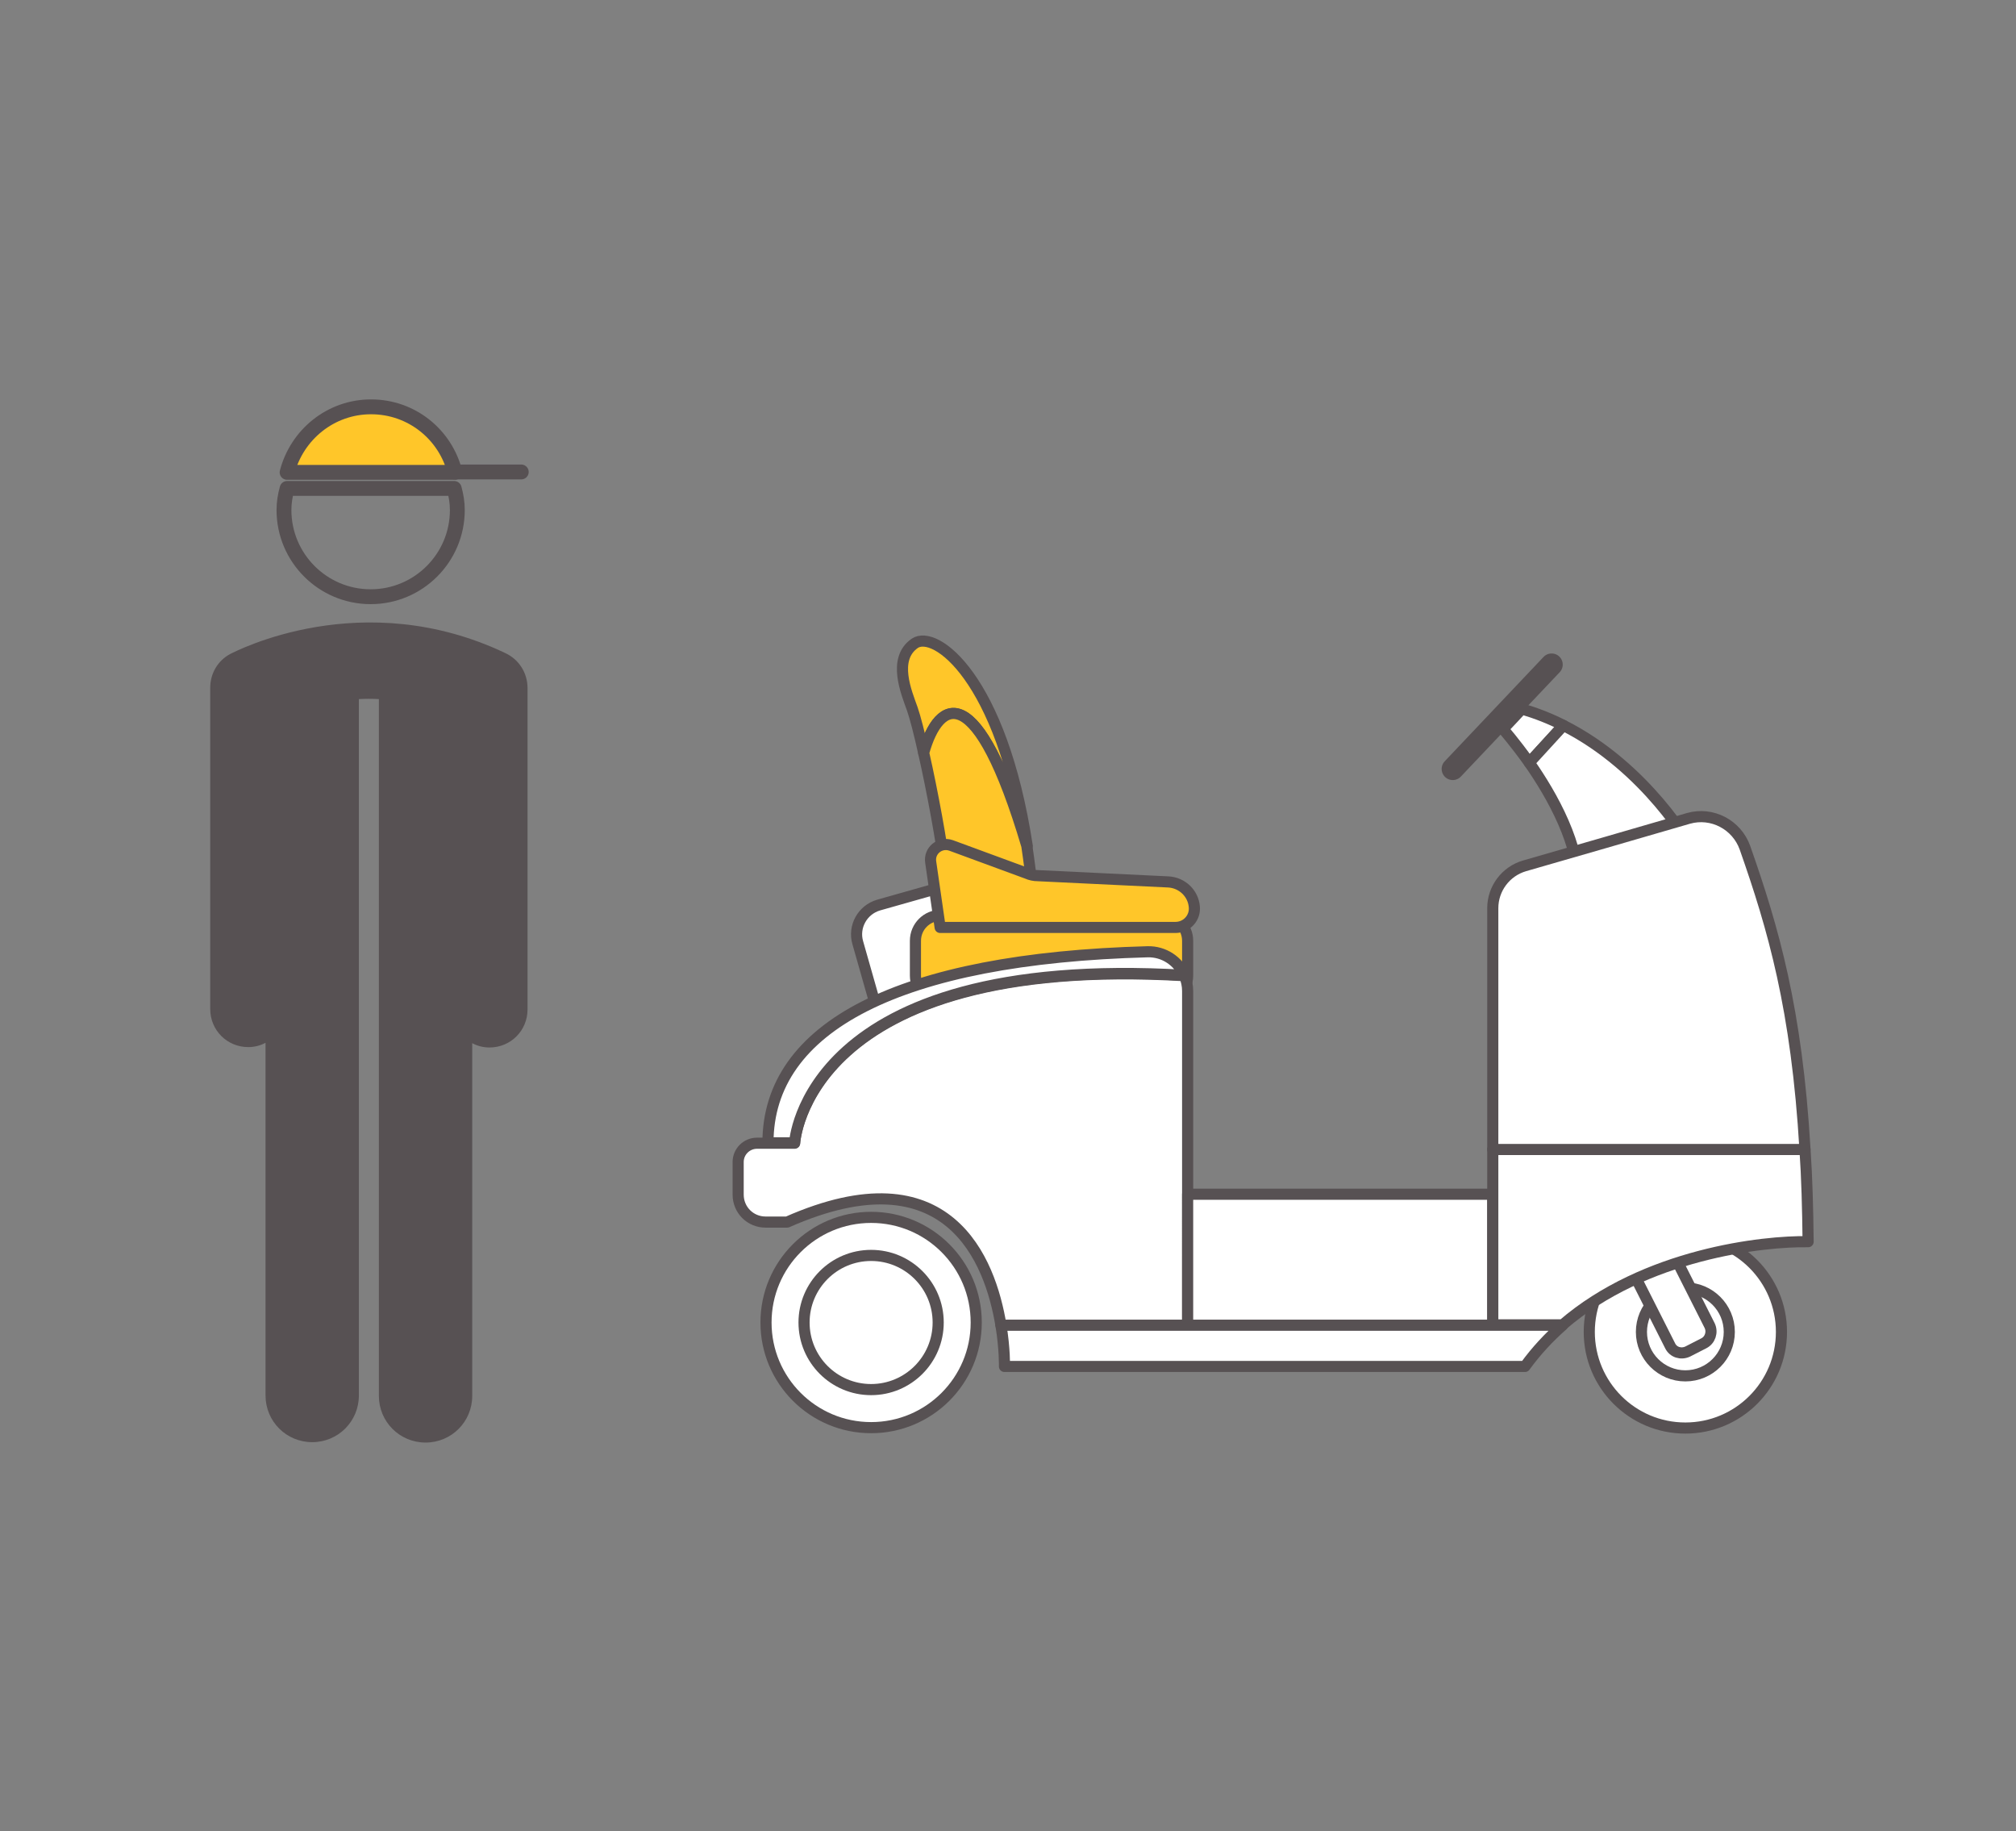 <?xml version="1.0" encoding="utf-8"?>
<!-- Generator: Adobe Illustrator 23.0.3, SVG Export Plug-In . SVG Version: 6.00 Build 0)  -->
<svg version="1.1" id="Calque_1" xmlns="http://www.w3.org/2000/svg" xmlns:xlink="http://www.w3.org/1999/xlink" x="0px" y="0px"
	 viewBox="0 0 514 466.8" style="enable-background:new 0 0 514 466.8;" xml:space="preserve">
<rect x="0" y="0" width="514" height="466.8" fill="#808080" stroke="none"/>
<style type="text/css">
	.st0{fill:#575153;}
	.st1{fill:none;stroke:#575153;stroke-width:3.787;stroke-linecap:round;stroke-linejoin:round;stroke-miterlimit:10;}
	.st2{fill:#FFC629;stroke:#575153;stroke-width:3.787;stroke-linecap:round;stroke-linejoin:round;stroke-miterlimit:10;}
	.st3{fill:#FFC629;stroke:#575153;stroke-width:2.835;stroke-linecap:round;stroke-linejoin:round;stroke-miterlimit:10;}
	.st4{fill:#FFFFFF;stroke:#575153;stroke-width:2.835;stroke-linecap:round;stroke-linejoin:round;stroke-miterlimit:10;}
	.st5{fill:none;stroke:#575153;stroke-width:5.669;stroke-linecap:round;stroke-linejoin:round;stroke-miterlimit:10;}
</style>
<g>
	<path class="st0" d="M128.9,166.5c-36.5-17.4-68.8-0.5-70.2,0.2c-3.2,1.7-5.1,5-5.1,8.6v81.9c0,5.4,4.3,9.7,9.7,9.7
		c1.6,0,3.1-0.4,4.4-1.1v89.9c0,6.6,5.3,11.9,11.9,11.9c6.6,0,11.9-5.3,11.9-11.9V178.2c1.7-0.1,3.4-0.1,5.1,0v177.6
		c0,6.6,5.3,11.9,11.9,11.9c6.6,0,11.9-5.3,11.9-11.9v-89.9c1.3,0.7,2.8,1.1,4.4,1.1c5.4,0,9.7-4.3,9.7-9.7v-81.9
		C134.5,171.5,132.3,168.1,128.9,166.5z"/>
	<g>
		<path class="st1" d="M73.2,124.5c-0.5,1.8-0.8,3.6-0.8,5.5c0,12.2,9.9,22.1,22.1,22.1c12.2,0,22.1-9.9,22.1-22.1
			c0-1.9-0.3-3.7-0.8-5.5H73.2z"/>
		<g>
			<path class="st2" d="M94.6,103.7c-10.3,0-18.9,7.1-21.4,16.7H116C113.6,110.8,105,103.7,94.6,103.7z"/>
			<line class="st1" x1="116" y1="120.3" x2="132.9" y2="120.3"/>
		</g>
	</g>
</g>
<g>
	<g>
		<path class="st3" d="M261.9,215.6c-6.6-43-23.5-55.2-28.7-51.6c-5.7,4-2.1,12.5-0.6,16.7c0.7,2,1.8,6.2,2.9,11.2
			C239.4,177.9,249.1,172.8,261.9,215.6z"/>
		<path class="st3" d="M235.5,191.9c2.3,10.1,4.7,23.5,5.3,29c0,0,14.1,5.4,22.6,7.9c-0.4-4.7-1-9.1-1.6-13.2
			C249.1,172.8,239.4,177.9,235.5,191.9z"/>
	</g>
	<circle class="st4" cx="222.1" cy="337.1" r="26.8"/>
	<circle class="st4" cx="222.1" cy="337.1" r="17.1"/>
	<g>
		<circle class="st4" cx="429.7" cy="339.5" r="24.5"/>
		<circle class="st4" cx="429.7" cy="339.5" r="11.2"/>
	</g>
	<path class="st4" d="M434.4,342.4l-4.1,2.1c-1.7,0.8-3.7,0.2-4.5-1.5l-14.4-28.5c-0.8-1.7-0.2-3.7,1.5-4.5l4.1-2.1
		c1.7-0.8,3.7-0.2,4.5,1.5l14.4,28.5C436.7,339.6,436,341.6,434.4,342.4z"/>
	<path class="st4" d="M250.8,264.3l-15.9,4.5c-4.1,1.2-8.4-1.2-9.6-5.3l-6.6-23.2c-1.2-4.1,1.2-8.4,5.3-9.6l15.9-4.5
		c4.1-1.2,8.4,1.2,9.6,5.3l6.6,23.2C257.3,258.8,254.9,263.1,250.8,264.3z"/>
	<path class="st3" d="M296.3,255.2h-56.4c-3.6,0-6.5-2.9-6.5-6.5v-8.9c0-3.6,2.9-6.5,6.5-6.5h56.4c3.6,0,6.5,2.9,6.5,6.5v8.9
		C302.8,252.3,299.9,255.2,296.3,255.2z"/>
	<path class="st3" d="M239.7,236.4h60c2.9,0,5.1-2.5,4.8-5.3l0,0c-0.3-3.4-3.1-6.1-6.6-6.3l-33.3-1.6c-1,0-1.9-0.2-2.8-0.6
		l-19.3-7.1c-2.8-1-5.7,1.3-5.2,4.3L239.7,236.4z"/>
	<g>
		<path class="st4" d="M388,180.7c-3.1,3.4-4.8,5.1-4.8,5.1s3,3.4,6.7,8.6l8.7-9.5C395.3,183.2,391.7,181.8,388,180.7z"/>
		<path class="st4" d="M431.3,216.1c0,0-11.3-20.4-32.7-31.2l-8.7,9.5c5.8,8.3,13.2,21.3,12.5,32.7
			C414.9,221.2,431.3,216.1,431.3,216.1z"/>
	</g>
	<line class="st5" x1="395.6" y1="169.4" x2="370.4" y2="196"/>
	<path class="st4" d="M302.8,304.4v-51.8c0-1.4-0.3-2.7-0.8-3.9c-96.9-5.7-99.4,42.7-99.4,42.7h-6.8H193c-2.6,0-4.8,2.1-4.8,4.8v8.3
		c0,3.9,3.1,7,7,7h5.5c41.2-18.2,51.8,9.9,54.5,26.3h47.6V304.4z"/>
	<path class="st4" d="M302,248.6c-1.6-3.6-5.2-6.1-9.4-6c-63.3,1.7-96.8,19.1-96.8,48.7h6.8C202.6,291.3,205.1,242.9,302,248.6z"/>
	<path class="st4" d="M380.6,337.8v-33.4c-18.1,0-77.8,0-77.8,0v33.4H380.6z"/>
	<path class="st4" d="M461,316.5c-0.1-8.5-0.3-16.3-0.8-23.5h-79.6v11.3v33.4h17.8C419.4,319.6,449.6,316.3,461,316.5z"/>
	<path class="st4" d="M380.6,337.8h-77.8h-47.6c1,6,0.9,10.5,0.9,10.5h46.7h77.8h8.2c2.9-4,6.1-7.4,9.6-10.5H380.6z"/>
	<path class="st4" d="M444.9,216.1c-2.1-5.9-8.4-9.2-14.4-7.5c-12,3.5-31,9-41.8,12.1c-4.8,1.4-8.1,5.8-8.1,10.8V293h79.6
		C458.1,257.1,452.1,236.6,444.9,216.1z"/>
</g>
</svg>
